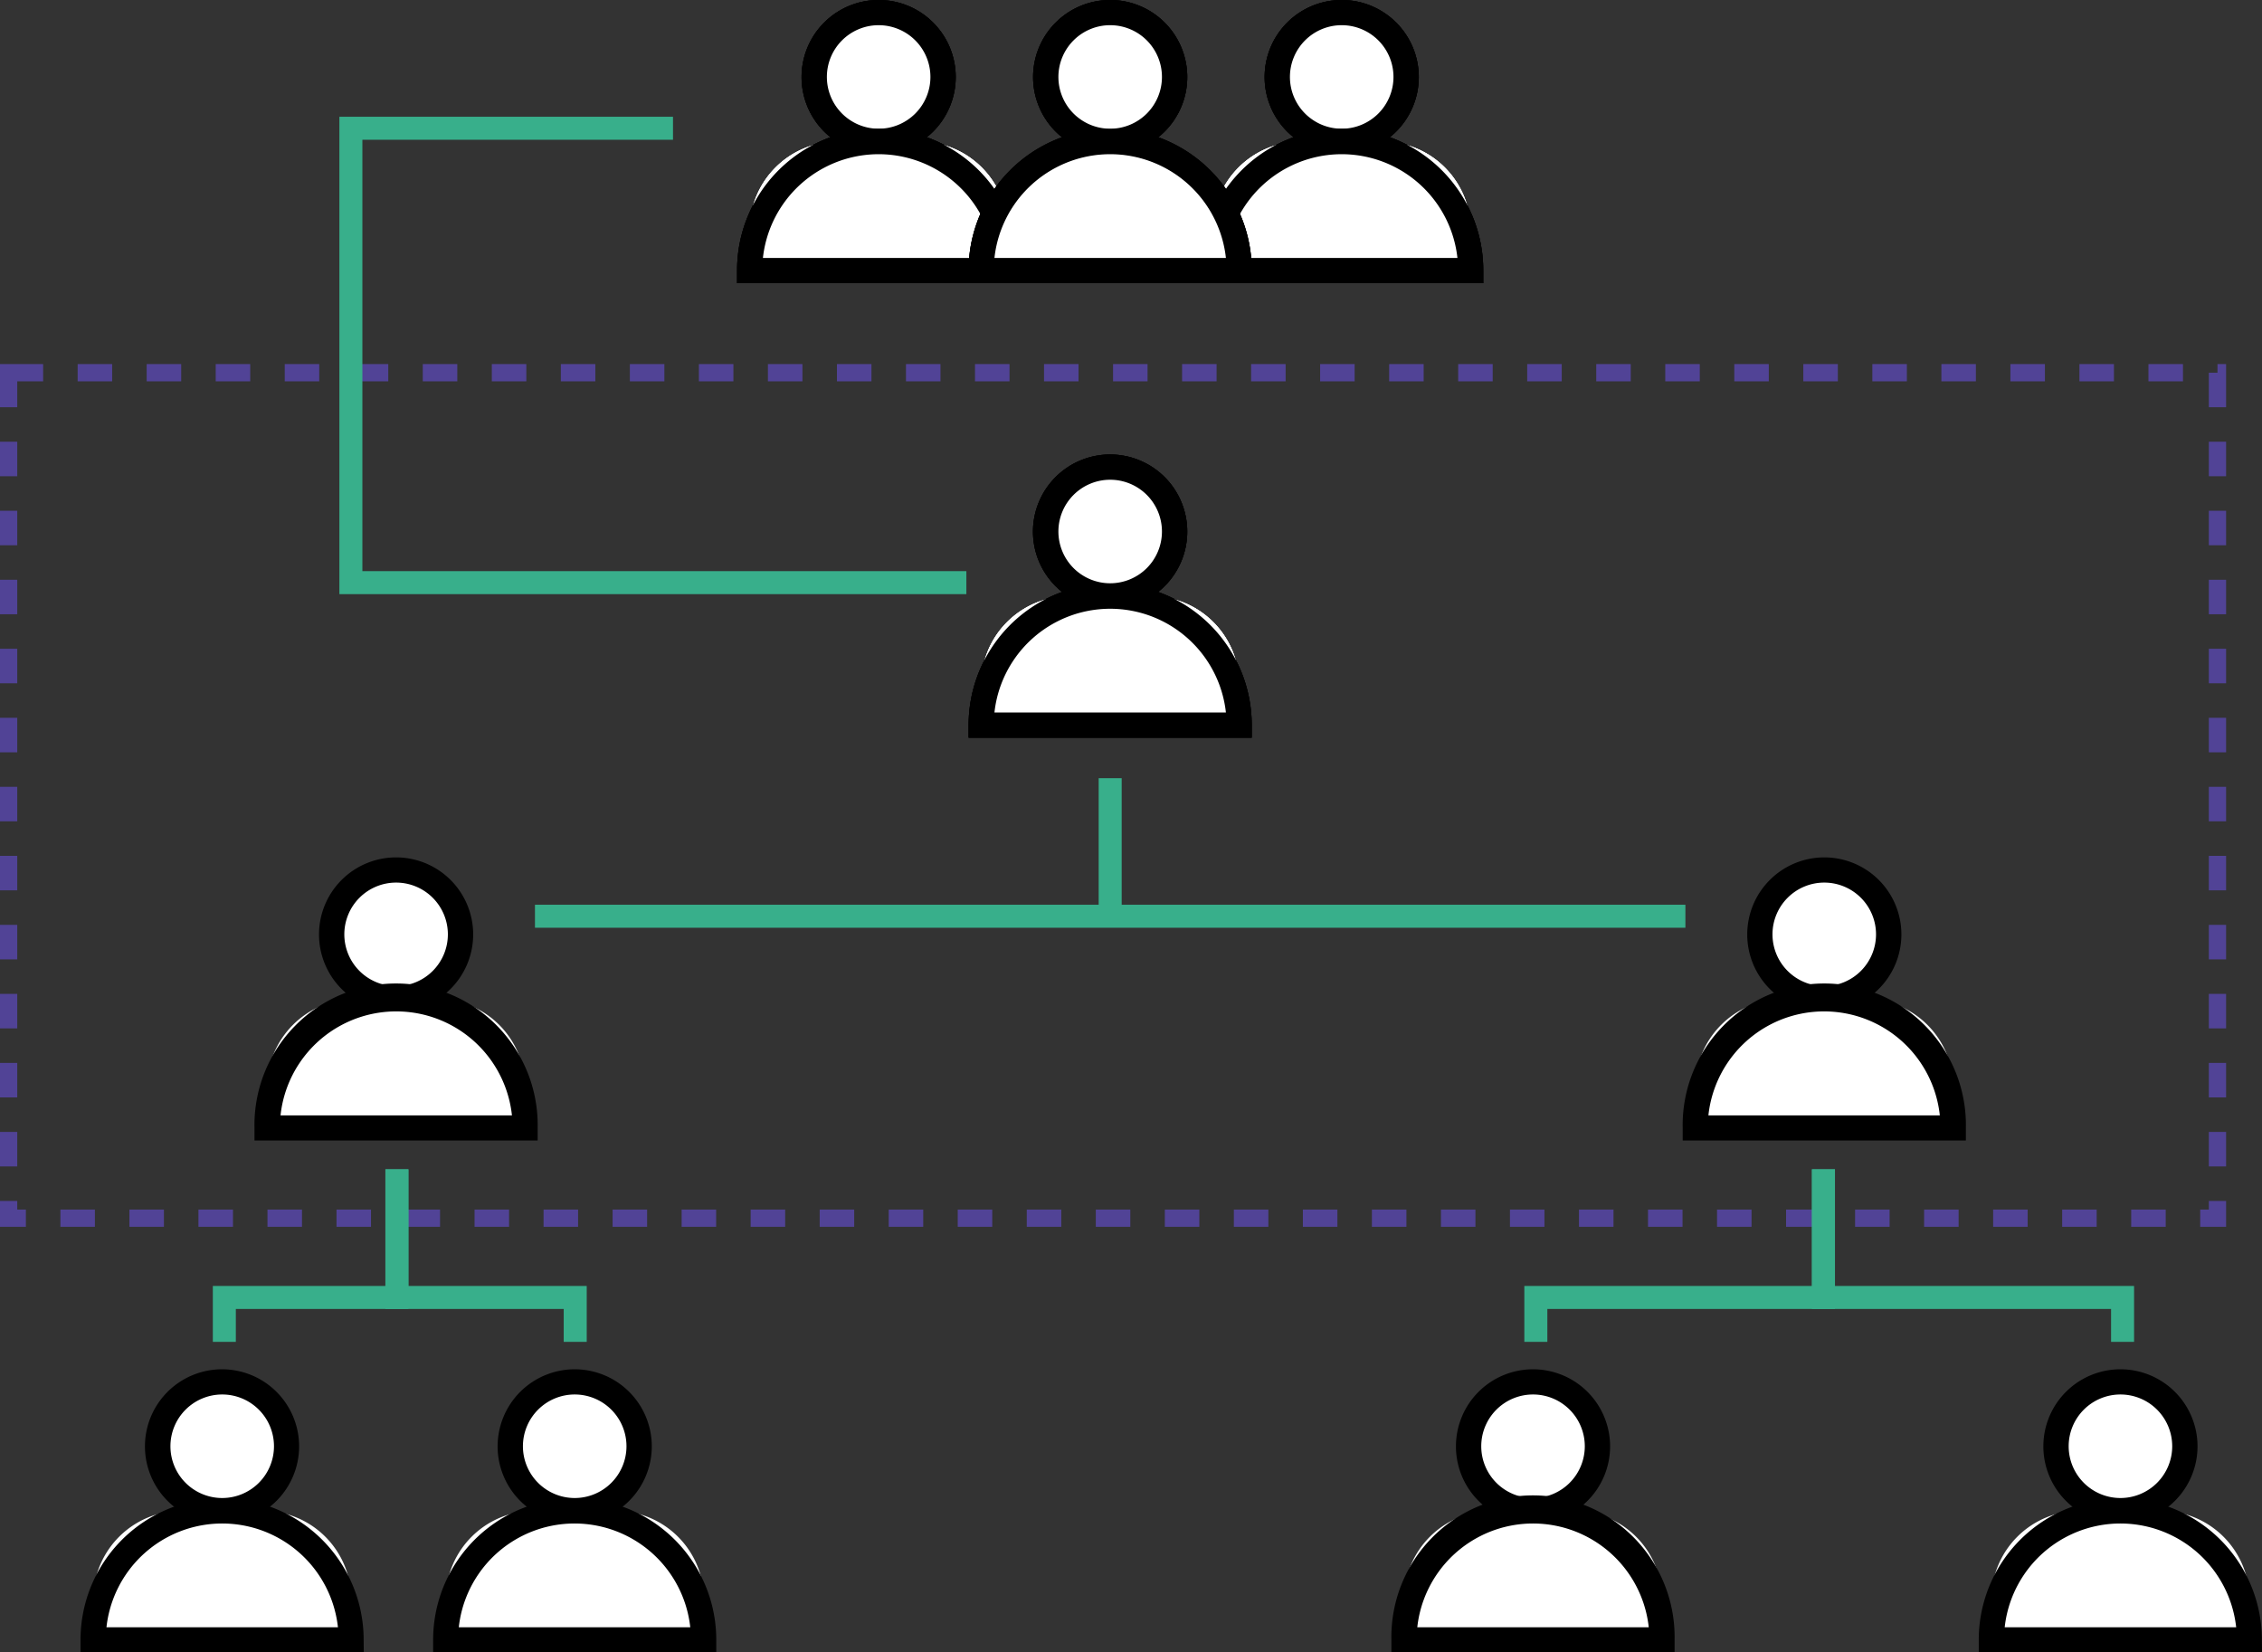 <svg xmlns="http://www.w3.org/2000/svg" viewBox="0 0 393.24 287.3"><rect x="0" y="0" width="393.24" height="287.3" fill="#333333" stroke="none"/><defs><style>.cls-1,.cls-3{fill:none;stroke-miterlimit:10;}.cls-1{stroke:#514396;stroke-width:3px;stroke-dasharray:6;}.cls-2{fill:#fff;}.cls-3{stroke:#38af8b;stroke-width:4px;}</style></defs><title>Asset 1</title><g id="Layer_2" data-name="Layer 2"><g id="Layer_1-2" data-name="Layer 1"><rect class="cls-1" x="1.5" y="64.8" width="384" height="147"/><circle class="cls-2" cx="233.25" cy="13.4" r="11.21"/><path d="M233.25,26.8a13.4,13.4,0,1,1,13.4-13.4A13.41,13.41,0,0,1,233.25,26.8Zm0-22.42a9,9,0,1,0,9,9A9,9,0,0,0,233.25,4.38Z"/><path class="cls-2" d="M226.19,24.61H240.3A15.37,15.37,0,0,1,255.67,40V47a0,0,0,0,1,0,0H210.83a0,0,0,0,1,0,0V40A15.37,15.37,0,0,1,226.19,24.61Z"/><path d="M257.86,49.23H208.64V47a24.61,24.61,0,1,1,49.22,0Zm-44.73-4.38h40.24a20.24,20.24,0,0,0-40.24,0Z"/><circle class="cls-2" cx="233.25" cy="13.4" r="11.21"/><path d="M233.25,26.8a13.4,13.4,0,1,1,13.4-13.4A13.41,13.41,0,0,1,233.25,26.8Zm0-22.42a9,9,0,1,0,9,9A9,9,0,0,0,233.25,4.38Z"/><path class="cls-2" d="M226.19,24.61H240.3A15.37,15.37,0,0,1,255.67,40V47a0,0,0,0,1,0,0H210.83a0,0,0,0,1,0,0V40A15.37,15.37,0,0,1,226.19,24.61Z"/><path d="M257.86,49.23H208.64V47a24.61,24.61,0,1,1,49.22,0Zm-44.73-4.38h40.24a20.24,20.24,0,0,0-40.24,0Z"/><circle class="cls-2" cx="233.25" cy="13.4" r="11.21"/><path d="M233.25,26.8a13.4,13.4,0,1,1,13.4-13.4A13.41,13.41,0,0,1,233.25,26.8Zm0-22.42a9,9,0,1,0,9,9A9,9,0,0,0,233.25,4.38Z"/><path class="cls-2" d="M226.19,24.61H240.3A15.37,15.37,0,0,1,255.67,40V47a0,0,0,0,1,0,0H210.83a0,0,0,0,1,0,0V40A15.37,15.37,0,0,1,226.19,24.61Z"/><path d="M257.86,49.23H208.64V47a24.61,24.61,0,1,1,49.22,0Zm-44.73-4.38h40.24a20.24,20.24,0,0,0-40.24,0Z"/><circle class="cls-2" cx="152.75" cy="13.4" r="11.21"/><path d="M152.75,26.8a13.4,13.4,0,1,1,13.4-13.4A13.41,13.41,0,0,1,152.75,26.8Zm0-22.42a9,9,0,1,0,9,9A9,9,0,0,0,152.75,4.38Z"/><path class="cls-2" d="M145.7,24.61h14.11A15.37,15.37,0,0,1,175.17,40V47a0,0,0,0,1,0,0H130.33a0,0,0,0,1,0,0V40A15.37,15.37,0,0,1,145.7,24.61Z"/><path d="M177.36,49.23H128.14V47a24.61,24.61,0,1,1,49.22,0Zm-44.73-4.38h40.24a20.24,20.24,0,0,0-40.24,0Z"/><circle class="cls-2" cx="152.75" cy="13.4" r="11.21"/><path d="M152.75,26.8a13.4,13.4,0,1,1,13.4-13.4A13.41,13.41,0,0,1,152.75,26.8Zm0-22.42a9,9,0,1,0,9,9A9,9,0,0,0,152.75,4.38Z"/><path class="cls-2" d="M145.7,24.61h14.11A15.37,15.37,0,0,1,175.17,40V47a0,0,0,0,1,0,0H130.33a0,0,0,0,1,0,0V40A15.37,15.37,0,0,1,145.7,24.61Z"/><path d="M177.36,49.23H128.14V47a24.61,24.61,0,1,1,49.22,0Zm-44.73-4.38h40.24a20.24,20.24,0,0,0-40.24,0Z"/><circle class="cls-2" cx="152.75" cy="13.4" r="11.21"/><path d="M152.75,26.8a13.4,13.4,0,1,1,13.4-13.4A13.41,13.41,0,0,1,152.75,26.8Zm0-22.42a9,9,0,1,0,9,9A9,9,0,0,0,152.75,4.38Z"/><path class="cls-2" d="M145.7,24.61h14.11A15.37,15.37,0,0,1,175.17,40V47a0,0,0,0,1,0,0H130.33a0,0,0,0,1,0,0V40A15.37,15.37,0,0,1,145.7,24.61Z"/><path d="M177.36,49.23H128.14V47a24.61,24.61,0,1,1,49.22,0Zm-44.73-4.38h40.24a20.24,20.24,0,0,0-40.24,0Z"/><circle class="cls-2" cx="193" cy="13.4" r="11.21"/><path d="M193,26.8a13.4,13.4,0,1,1,13.4-13.4A13.41,13.41,0,0,1,193,26.8Zm0-22.42a9,9,0,1,0,9,9A9,9,0,0,0,193,4.38Z"/><path d="M217.61,49.23H168.39V47a24.61,24.61,0,1,1,49.22,0Zm-44.73-4.38h40.24a20.24,20.24,0,0,0-40.24,0Z"/><circle class="cls-2" cx="193" cy="13.4" r="11.21"/><path d="M193,26.8a13.4,13.4,0,1,1,13.4-13.4A13.41,13.41,0,0,1,193,26.8Zm0-22.42a9,9,0,1,0,9,9A9,9,0,0,0,193,4.38Z"/><path d="M217.61,49.23H168.39V47a24.61,24.61,0,1,1,49.22,0Zm-44.73-4.38h40.24a20.24,20.24,0,0,0-40.24,0Z"/><circle class="cls-2" cx="193" cy="13.4" r="11.21"/><path d="M193,26.8a13.4,13.4,0,1,1,13.4-13.4A13.41,13.41,0,0,1,193,26.8Zm0-22.42a9,9,0,1,0,9,9A9,9,0,0,0,193,4.38Z"/><path d="M193,22.43A24.64,24.64,0,0,0,168.39,47v2.19h49.22V47A24.64,24.64,0,0,0,193,22.43ZM172.88,44.85a20.24,20.24,0,0,1,40.24,0Z"/><path class="cls-2" d="M213.12,44.85H172.88a20.24,20.24,0,0,1,40.24,0Z"/><circle class="cls-2" cx="317.14" cy="162.47" r="11.21"/><path d="M317.14,175.87a13.4,13.4,0,1,1,13.41-13.4A13.42,13.42,0,0,1,317.14,175.87Zm0-22.42a9,9,0,1,0,9,9A9,9,0,0,0,317.14,153.45Z"/><path class="cls-2" d="M310.09,173.68H324.2a15.37,15.37,0,0,1,15.37,15.37v7.06a0,0,0,0,1,0,0H294.72a0,0,0,0,1,0,0v-7.06A15.37,15.37,0,0,1,310.09,173.68Z"/><path d="M341.76,198.29H292.53v-2.18a24.62,24.62,0,1,1,49.23,0ZM297,193.92h40.23a20.23,20.23,0,0,0-40.23,0Z"/><circle class="cls-2" cx="68.86" cy="162.47" r="11.21"/><path d="M68.86,175.87a13.4,13.4,0,1,1,13.4-13.4A13.42,13.42,0,0,1,68.86,175.87Zm0-22.42a9,9,0,1,0,9,9A9,9,0,0,0,68.86,153.45Z"/><path class="cls-2" d="M61.8,173.68H75.91a15.37,15.37,0,0,1,15.37,15.37v7.06a0,0,0,0,1,0,0H46.43a0,0,0,0,1,0,0v-7.06A15.37,15.37,0,0,1,61.8,173.68Z"/><path d="M93.47,198.29H44.24v-2.18a24.62,24.62,0,1,1,49.23,0Zm-44.73-4.37H89a20.23,20.23,0,0,0-40.23,0Z"/><circle class="cls-2" cx="368.63" cy="251.47" r="11.21"/><path d="M368.63,264.87a13.4,13.4,0,1,1,13.4-13.4A13.41,13.41,0,0,1,368.63,264.87Zm0-22.42a9,9,0,1,0,9,9A9,9,0,0,0,368.63,242.45Z"/><path class="cls-2" d="M361.57,262.68h14.11a15.37,15.37,0,0,1,15.37,15.37v7.06a0,0,0,0,1,0,0H346.2a0,0,0,0,1,0,0v-7.06A15.37,15.37,0,0,1,361.57,262.68Z"/><path d="M393.24,287.3H344v-2.19a24.61,24.61,0,1,1,49.22,0Zm-44.73-4.38h40.24a20.24,20.24,0,0,0-40.24,0Z"/><circle class="cls-2" cx="266.51" cy="251.47" r="11.21"/><path d="M266.51,264.87a13.4,13.4,0,1,1,13.4-13.4A13.41,13.41,0,0,1,266.51,264.87Zm0-22.42a9,9,0,1,0,9,9A9,9,0,0,0,266.51,242.45Z"/><path class="cls-2" d="M259.45,262.68h14.11a15.37,15.37,0,0,1,15.37,15.37v7.06a0,0,0,0,1,0,0H244.08a0,0,0,0,1,0,0v-7.06a15.37,15.37,0,0,1,15.37-15.37Z"/><path d="M291.12,287.3H241.89v-2.19a24.62,24.62,0,1,1,49.23,0Zm-44.73-4.38h40.24a20.24,20.24,0,0,0-40.24,0Z"/><circle class="cls-2" cx="99.91" cy="251.47" r="11.21"/><path d="M99.91,264.87a13.4,13.4,0,1,1,13.4-13.4A13.41,13.41,0,0,1,99.91,264.87Zm0-22.42a9,9,0,1,0,9,9A9,9,0,0,0,99.91,242.45Z"/><path class="cls-2" d="M92.86,262.68H107a15.37,15.37,0,0,1,15.37,15.37v7.06a0,0,0,0,1,0,0H77.49a0,0,0,0,1,0,0v-7.06A15.37,15.37,0,0,1,92.86,262.68Z"/><path d="M124.52,287.3H75.3v-2.19a24.61,24.61,0,1,1,49.22,0Zm-44.73-4.38H120a20.24,20.24,0,0,0-40.24,0Z"/><circle class="cls-2" cx="38.63" cy="251.47" r="11.21"/><path d="M38.63,264.87A13.4,13.4,0,1,1,52,251.47,13.41,13.41,0,0,1,38.63,264.87Zm0-22.42a9,9,0,1,0,9,9A9,9,0,0,0,38.63,242.45Z"/><path class="cls-2" d="M31.58,262.68H45.69a15.37,15.37,0,0,1,15.37,15.37v7.06a0,0,0,0,1,0,0H16.21a0,0,0,0,1,0,0v-7.06A15.37,15.37,0,0,1,31.58,262.68Z"/><path d="M63.24,287.3H14v-2.19a24.61,24.61,0,1,1,49.22,0Zm-44.73-4.38H58.75a20.24,20.24,0,0,0-40.24,0Z"/><circle class="cls-2" cx="193" cy="92.44" r="11.21"/><path d="M193,105.84a13.41,13.41,0,1,1,13.4-13.4A13.42,13.42,0,0,1,193,105.84Zm0-22.43a9,9,0,1,0,9,9A9,9,0,0,0,193,83.41Z"/><path class="cls-2" d="M185.94,103.65h14.11A15.37,15.37,0,0,1,215.42,119v7.06a0,0,0,0,1,0,0H170.58a0,0,0,0,1,0,0V119A15.37,15.37,0,0,1,185.94,103.65Z"/><path d="M217.61,128.26H168.39v-2.19a24.61,24.61,0,0,1,49.22,0Zm-44.73-4.38h40.24a20.24,20.24,0,0,0-40.24,0Z"/><circle class="cls-2" cx="193" cy="92.44" r="11.21"/><path d="M193,105.84a13.41,13.41,0,1,1,13.4-13.4A13.42,13.42,0,0,1,193,105.84Zm0-22.43a9,9,0,1,0,9,9A9,9,0,0,0,193,83.41Z"/><path class="cls-2" d="M185.94,103.65h14.11A15.37,15.37,0,0,1,215.42,119v7.06a0,0,0,0,1,0,0H170.58a0,0,0,0,1,0,0V119A15.37,15.37,0,0,1,185.94,103.65Z"/><path d="M217.61,128.26H168.39v-2.19a24.61,24.61,0,0,1,49.22,0Zm-44.73-4.38h40.24a20.24,20.24,0,0,0-40.24,0Z"/><circle class="cls-2" cx="193" cy="92.44" r="11.21"/><path d="M193,105.84a13.41,13.41,0,1,1,13.4-13.4A13.42,13.42,0,0,1,193,105.84Zm0-22.43a9,9,0,1,0,9,9A9,9,0,0,0,193,83.41Z"/><path class="cls-2" d="M185.94,103.65h14.11A15.37,15.37,0,0,1,215.42,119v7.06a0,0,0,0,1,0,0H170.58a0,0,0,0,1,0,0V119A15.37,15.37,0,0,1,185.94,103.65Z"/><path d="M217.61,128.26H168.39v-2.19a24.61,24.61,0,0,1,49.22,0Zm-44.73-4.38h40.24a20.24,20.24,0,0,0-40.24,0Z"/><polyline class="cls-3" points="117 22.3 61 22.3 61 101.3 168 101.3"/><polyline class="cls-3" points="193 135.3 193 159.3 93 159.3 293 159.3"/><polyline class="cls-3" points="69 203.3 69 225.58 39 225.58 39 233.3"/><polyline class="cls-3" points="69 203.3 69 225.58 100 225.58 100 233.3"/><polyline class="cls-3" points="317 203.3 317 225.58 267 225.58 267 233.3"/><polyline class="cls-3" points="317 203.3 317 225.58 369 225.58 369 233.3"/></g></g></svg>